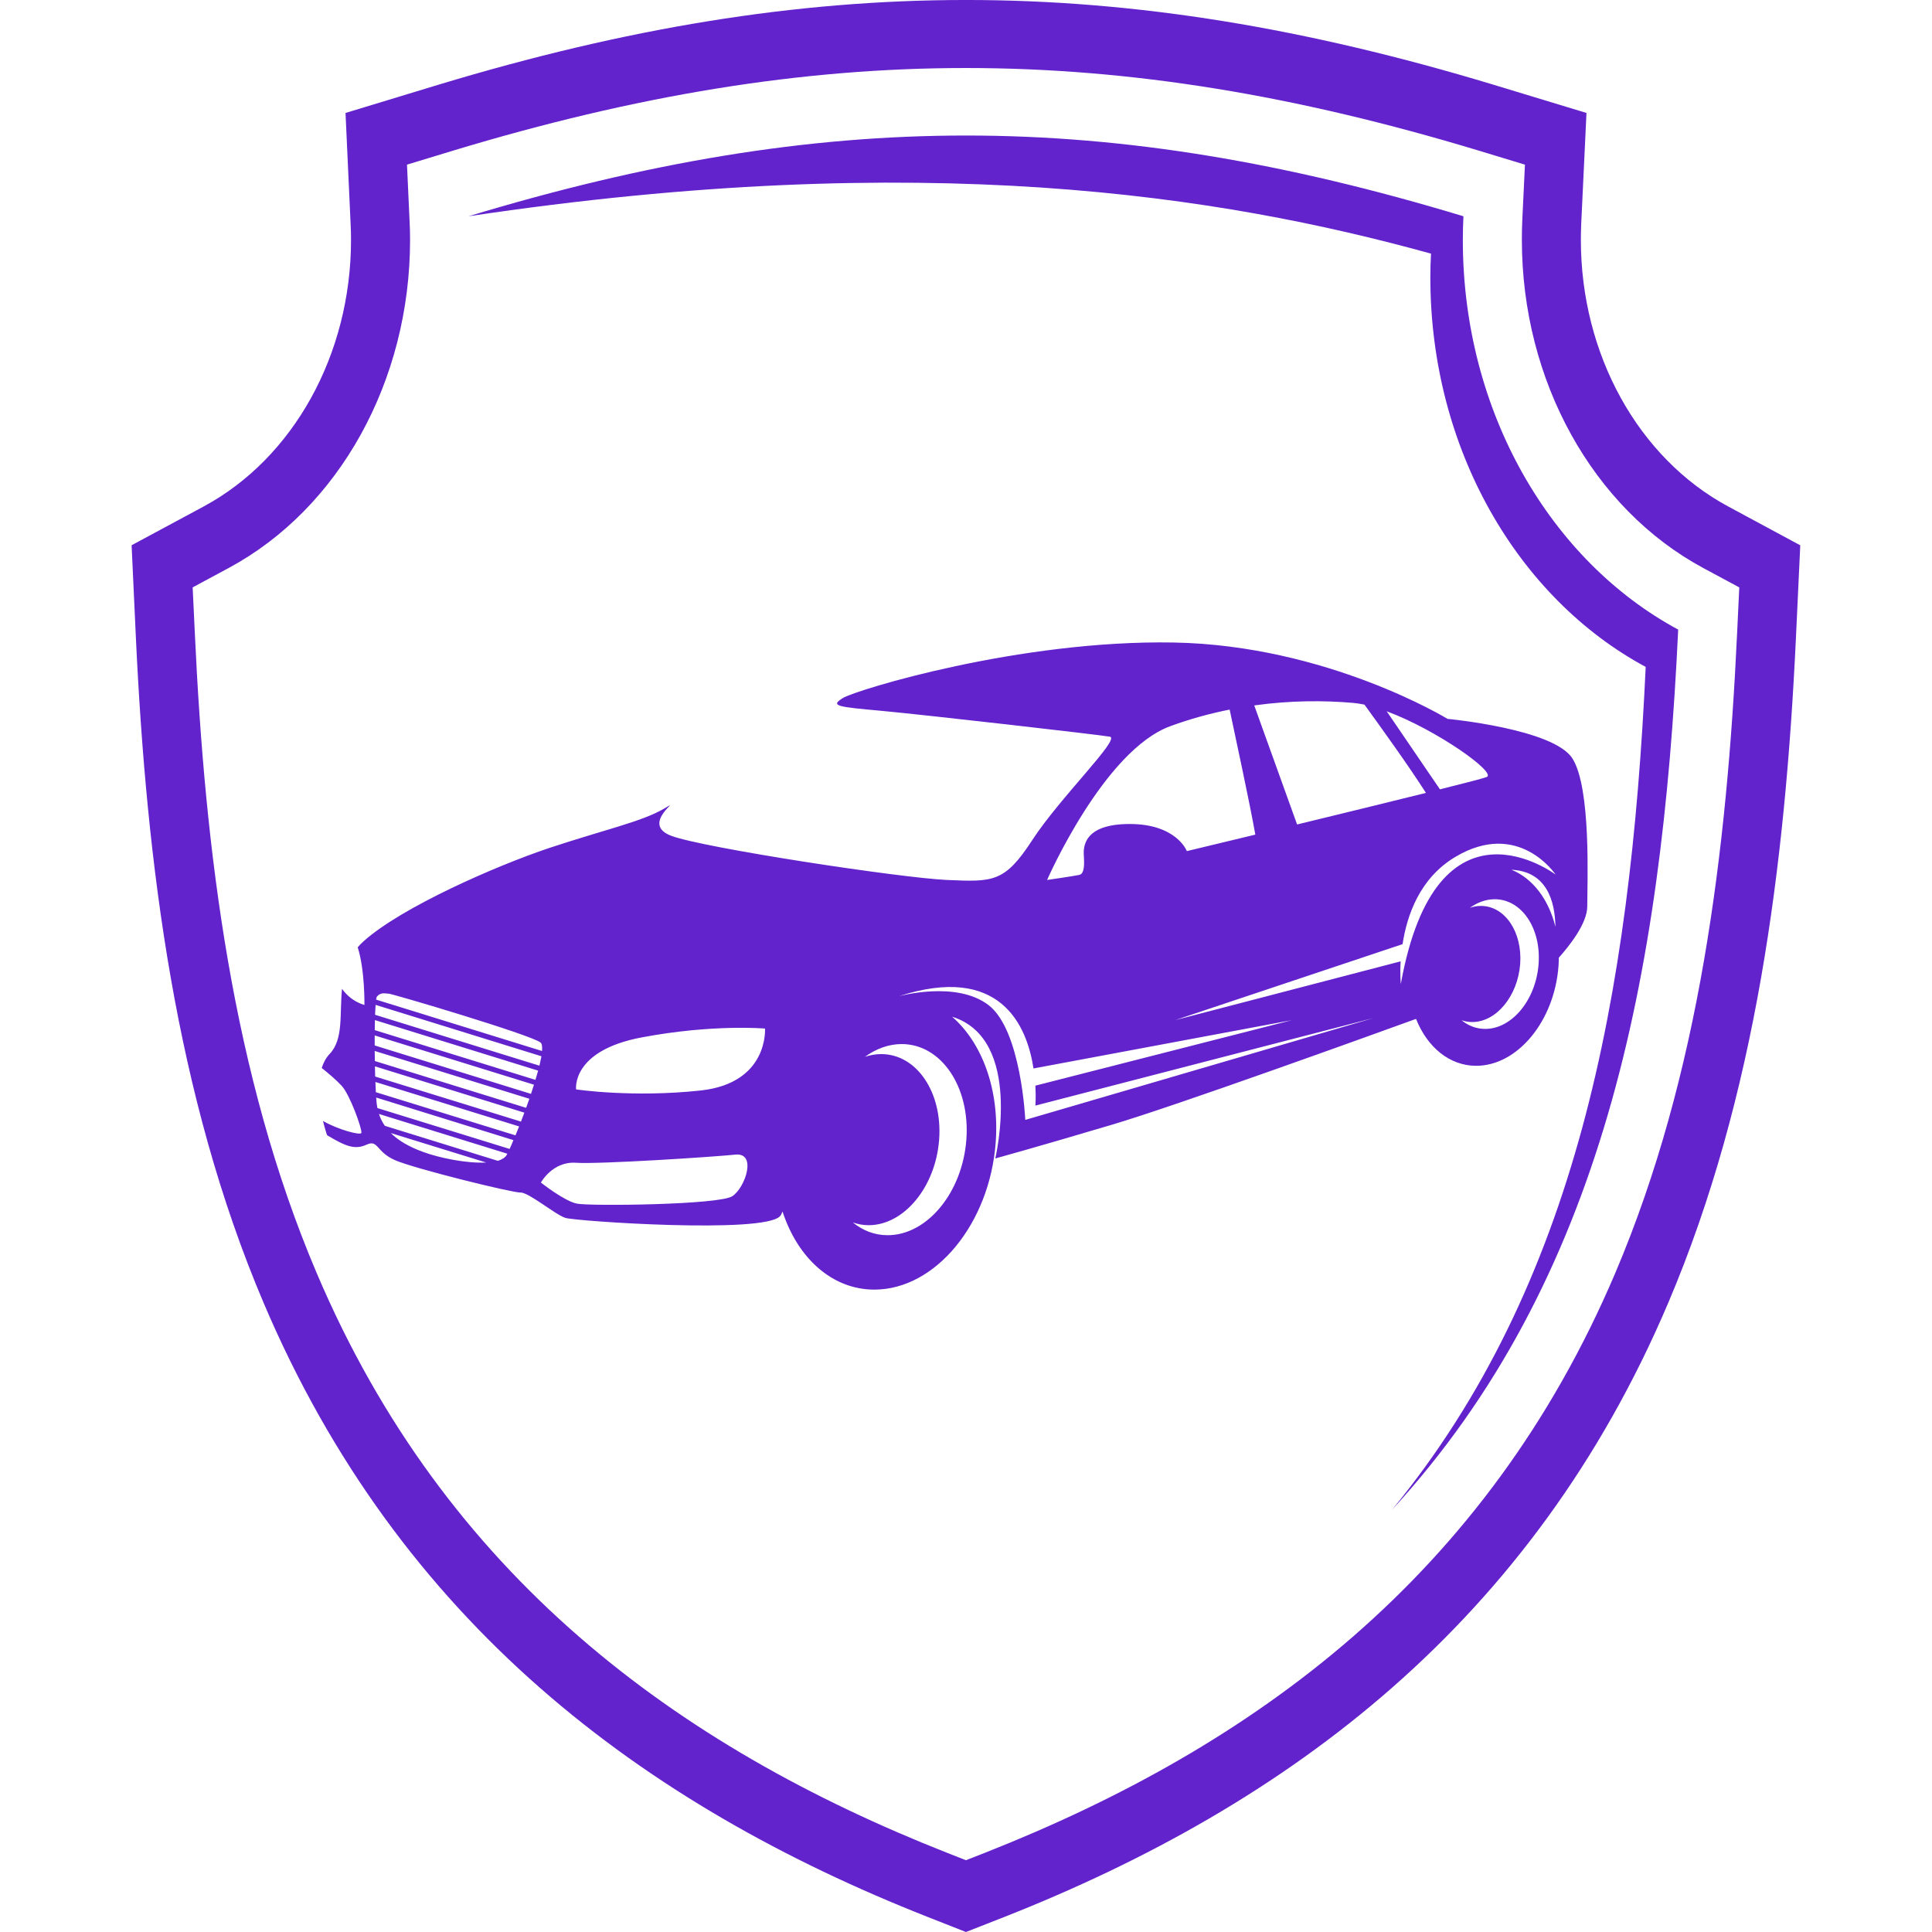 <?xml version="1.0" encoding="utf-8"?>
<!-- Generator: Adobe Illustrator 16.0.0, SVG Export Plug-In . SVG Version: 6.00 Build 0)  -->
<!DOCTYPE svg PUBLIC "-//W3C//DTD SVG 1.1//EN" "http://www.w3.org/Graphics/SVG/1.1/DTD/svg11.dtd">
<svg version="1.1" id="Calque_1" xmlns="http://www.w3.org/2000/svg" xmlns:xlink="http://www.w3.org/1999/xlink" x="0px" y="0px"
	 width="32px" height="32px" viewBox="0 0 32 32" enable-background="new 0 0 32 32" xml:space="preserve">
<g>
	<path fill-rule="evenodd" clip-rule="evenodd" fill="#6222CC" d="M3.375,8.388C4.861,7.586,5.814,5.87,5.814,3.974
		c0-0.09-0.002-0.18-0.007-0.27L5.723,1.871l1.54-0.468c6.188-1.871,11.284-1.871,17.473,0l1.541,0.468L26.19,3.704
		c-0.004,0.09-0.006,0.18-0.006,0.27c0,1.896,0.952,3.612,2.439,4.414l1.195,0.644l-0.071,1.517
		c-0.177,3.774-0.659,7.603-2.116,11.031c-2.249,5.291-6.275,8.309-10.999,10.172L15.999,32l-0.633-0.249
		c-4.726-1.863-8.751-4.881-11-10.172C2.909,18.15,2.427,14.322,2.25,10.548L2.18,9.031L3.375,8.388L3.375,8.388z M5.417,18.802
		c0,0-0.033-0.095-0.067-0.235c0.248,0.143,0.621,0.243,0.635,0.198c0.018-0.057-0.19-0.636-0.326-0.781
		c-0.086-0.094-0.228-0.214-0.33-0.295c0.028-0.089,0.071-0.17,0.134-0.236c0.229-0.241,0.16-0.658,0.202-1.075
		c0.086,0.12,0.207,0.218,0.371,0.268c0,0,0.01-0.573-0.111-0.956c0.029-0.035,0.063-0.069,0.101-0.103
		c0.63-0.563,2.193-1.248,3.069-1.541c0.877-0.292,1.541-0.438,1.901-0.651c0.359-0.214-0.417,0.247,0.123,0.449
		s3.801,0.697,4.565,0.731c0.765,0.033,0.956,0.045,1.416-0.664c0.462-0.708,1.463-1.675,1.283-1.709
		c-0.181-0.033-3.048-0.36-3.779-0.428c-0.729-0.067-0.865-0.078-0.64-0.214c0.224-0.135,2.925-0.963,5.471-0.918
		c2.546,0.044,4.541,1.265,4.541,1.265s1.756,0.164,2.068,0.655s0.246,2.05,0.246,2.45c0,0.282-0.295,0.653-0.471,0.85
		c0,0.045-0.003,0.09-0.005,0.136c-0.067,0.914-0.678,1.655-1.364,1.655c-0.443,0-0.811-0.311-0.996-0.777
		c-0.8,0.29-3.977,1.438-5.024,1.749c-1.202,0.358-1.945,0.563-1.945,0.563s0.472-1.979-0.715-2.348
		c0.493,0.429,0.786,1.2,0.722,2.081c-0.099,1.348-0.999,2.439-2.01,2.439c-0.7,0-1.27-0.523-1.521-1.294
		c-0.013,0.033-0.025,0.06-0.04,0.076c-0.256,0.299-3.387,0.085-3.557,0.03c-0.17-0.056-0.608-0.425-0.743-0.42
		s-1.774-0.399-2.085-0.539s-0.271-0.342-0.464-0.254S5.729,18.99,5.417,18.802L5.417,18.802z M6.221,16.644l2.747,0.851
		c-0.009,0.047-0.02,0.099-0.033,0.156l-2.723-0.843C6.215,16.745,6.218,16.69,6.221,16.644L6.221,16.644z M8.978,17.408
		l-2.748-0.851c0.004-0.027,0.009-0.046,0.014-0.053c0.07-0.075,0.134-0.046,0.193-0.046c0.057,0,2.359,0.682,2.517,0.81
		C8.977,17.287,8.983,17.337,8.978,17.408L8.978,17.408z M6.473,18.767l1.58,0.488c-0.317,0.017-0.771-0.073-1.058-0.18
		C6.78,18.995,6.603,18.896,6.473,18.767L6.473,18.767z M8.246,19.227l-1.872-0.58c-0.042-0.06-0.074-0.125-0.097-0.196l2.126,0.658
		c-0.003,0.007-0.006,0.014-0.01,0.02C8.368,19.173,8.316,19.205,8.246,19.227L8.246,19.227z M8.441,19.03l-2.19-0.677
		c-0.006-0.03-0.01-0.062-0.014-0.094c-0.003-0.024-0.004-0.051-0.006-0.08l2.273,0.705C8.481,18.94,8.46,18.99,8.441,19.03
		L8.441,19.03z M8.538,18.805L6.225,18.09c-0.002-0.053-0.005-0.108-0.007-0.169l2.38,0.736C8.577,18.709,8.558,18.759,8.538,18.805
		L8.538,18.805z M8.629,18.577l-2.415-0.746c-0.002-0.055-0.003-0.111-0.004-0.169l2.475,0.767
		C8.666,18.479,8.646,18.529,8.629,18.577L8.629,18.577z M8.714,18.349l-2.505-0.775c-0.002-0.056-0.002-0.111-0.003-0.167
		l2.562,0.792C8.75,18.249,8.731,18.299,8.714,18.349L8.714,18.349z M8.795,18.118l-2.589-0.802c-0.001-0.056-0.001-0.112,0-0.166
		l2.638,0.816C8.828,18.017,8.812,18.066,8.795,18.118L8.795,18.118z M8.869,17.886l-2.662-0.824c0-0.058,0.002-0.113,0.003-0.166
		l2.703,0.837C8.899,17.781,8.885,17.832,8.869,17.886L8.869,17.886z M23.202,16.297c0,0-0.016-0.15-0.003-0.374l-3.736,0.974
		l3.768-1.259c0.072-0.476,0.284-1.094,0.874-1.445c1.051-0.627,1.661,0.293,1.661,0.293S23.797,12.997,23.202,16.297L23.202,16.297
		z M14.879,16.503c0,0,0.956-0.27,1.496,0.146s0.607,1.9,0.607,1.9l5.768-1.687l-5.601,1.45c0,0,0.012-0.133,0-0.33l4.249-1.085
		l-4.28,0.8C17.008,16.979,16.563,15.955,14.879,16.503L14.879,16.503z M25.763,15.352c-0.007-0.43-0.146-0.92-0.729-0.946
		C25.383,14.544,25.651,14.895,25.763,15.352L25.763,15.352z M24.528,15.005c0.398,0,0.689,0.431,0.651,0.961
		c-0.04,0.531-0.395,0.962-0.793,0.962c-0.063,0-0.122-0.01-0.179-0.03c0.112,0.091,0.245,0.144,0.393,0.144
		c0.443,0,0.84-0.481,0.884-1.075c0.044-0.592-0.281-1.073-0.727-1.073c-0.147,0-0.287,0.053-0.412,0.143
		C24.404,15.016,24.466,15.005,24.528,15.005L24.528,15.005z M14.596,17.459c0.587,0,1.017,0.634,0.959,1.417
		c-0.058,0.782-0.58,1.417-1.167,1.417c-0.092,0-0.18-0.016-0.263-0.046c0.165,0.135,0.361,0.212,0.577,0.212
		c0.656,0,1.239-0.709,1.304-1.583s-0.416-1.583-1.071-1.583c-0.216,0-0.424,0.077-0.608,0.211
		C14.414,17.475,14.504,17.459,14.596,17.459L14.596,17.459z M8.959,19.587c0,0,0.193-0.355,0.58-0.328
		c0.387,0.026,2.28-0.097,2.641-0.135c0.36-0.037,0.166,0.544-0.049,0.688c-0.215,0.146-2.366,0.167-2.575,0.124
		C9.346,19.894,8.959,19.587,8.959,19.587L8.959,19.587z M9.542,18.044c0,0-0.087-0.642,1.09-0.862
		c1.177-0.222,2.039-0.146,2.039-0.146s0.064,0.903-1.066,1.026C10.475,18.184,9.542,18.044,9.542,18.044L9.542,18.044z
		 M17.343,14.575c0,0,0.938-2.146,2.043-2.548c0.331-0.121,0.66-0.211,0.981-0.274c0.099,0.47,0.336,1.563,0.425,2.071
		c-0.658,0.159-1.134,0.273-1.134,0.273s-0.169-0.449-0.947-0.449c-0.777,0-0.769,0.393-0.759,0.534
		c0.009,0.14,0.009,0.29-0.075,0.309C17.792,14.51,17.343,14.575,17.343,14.575L17.343,14.575z M20.774,11.684
		c0.601-0.084,1.163-0.084,1.647-0.041c0.056,0.005,0.116,0.015,0.179,0.028c0.256,0.353,0.731,1.011,1.018,1.462
		c-0.612,0.152-1.414,0.348-2.134,0.523L20.774,11.684L20.774,11.684z M22.968,11.781c0.834,0.31,1.83,1.021,1.656,1.089
		c-0.051,0.02-0.349,0.098-0.774,0.204L22.968,11.781L22.968,11.781z M24.239,3.582c-0.006,0.129-0.01,0.26-0.01,0.392
		c0,2.856,1.46,5.319,3.567,6.454c-0.271,5.771-1.255,10.785-4.74,14.579c3.052-3.714,3.947-8.498,4.202-13.961
		c-2.107-1.134-3.567-3.597-3.567-6.453c0-0.132,0.004-0.262,0.011-0.392C20.217,3.237,15.299,2.453,7.76,3.582
		C13.652,1.799,18.346,1.799,24.239,3.582L24.239,3.582z M3.789,9.407c1.829-0.985,3.003-3.1,3.003-5.434
		c0-0.11-0.003-0.221-0.009-0.331L6.741,2.727l0.77-0.234c6.025-1.822,10.951-1.822,16.976,0l0.771,0.234l-0.044,0.916
		c-0.005,0.11-0.007,0.221-0.007,0.331c0,2.334,1.174,4.448,3.004,5.434l0.597,0.321l-0.036,0.759
		c-0.169,3.614-0.622,7.313-2.018,10.597c-2.131,5.014-5.966,7.838-10.438,9.602l-0.317,0.124l-0.316-0.124
		c-4.472-1.764-8.308-4.588-10.438-9.602c-1.396-3.283-1.85-6.982-2.018-10.597L3.191,9.729L3.789,9.407L3.789,9.407z"/>
</g>
</svg>
